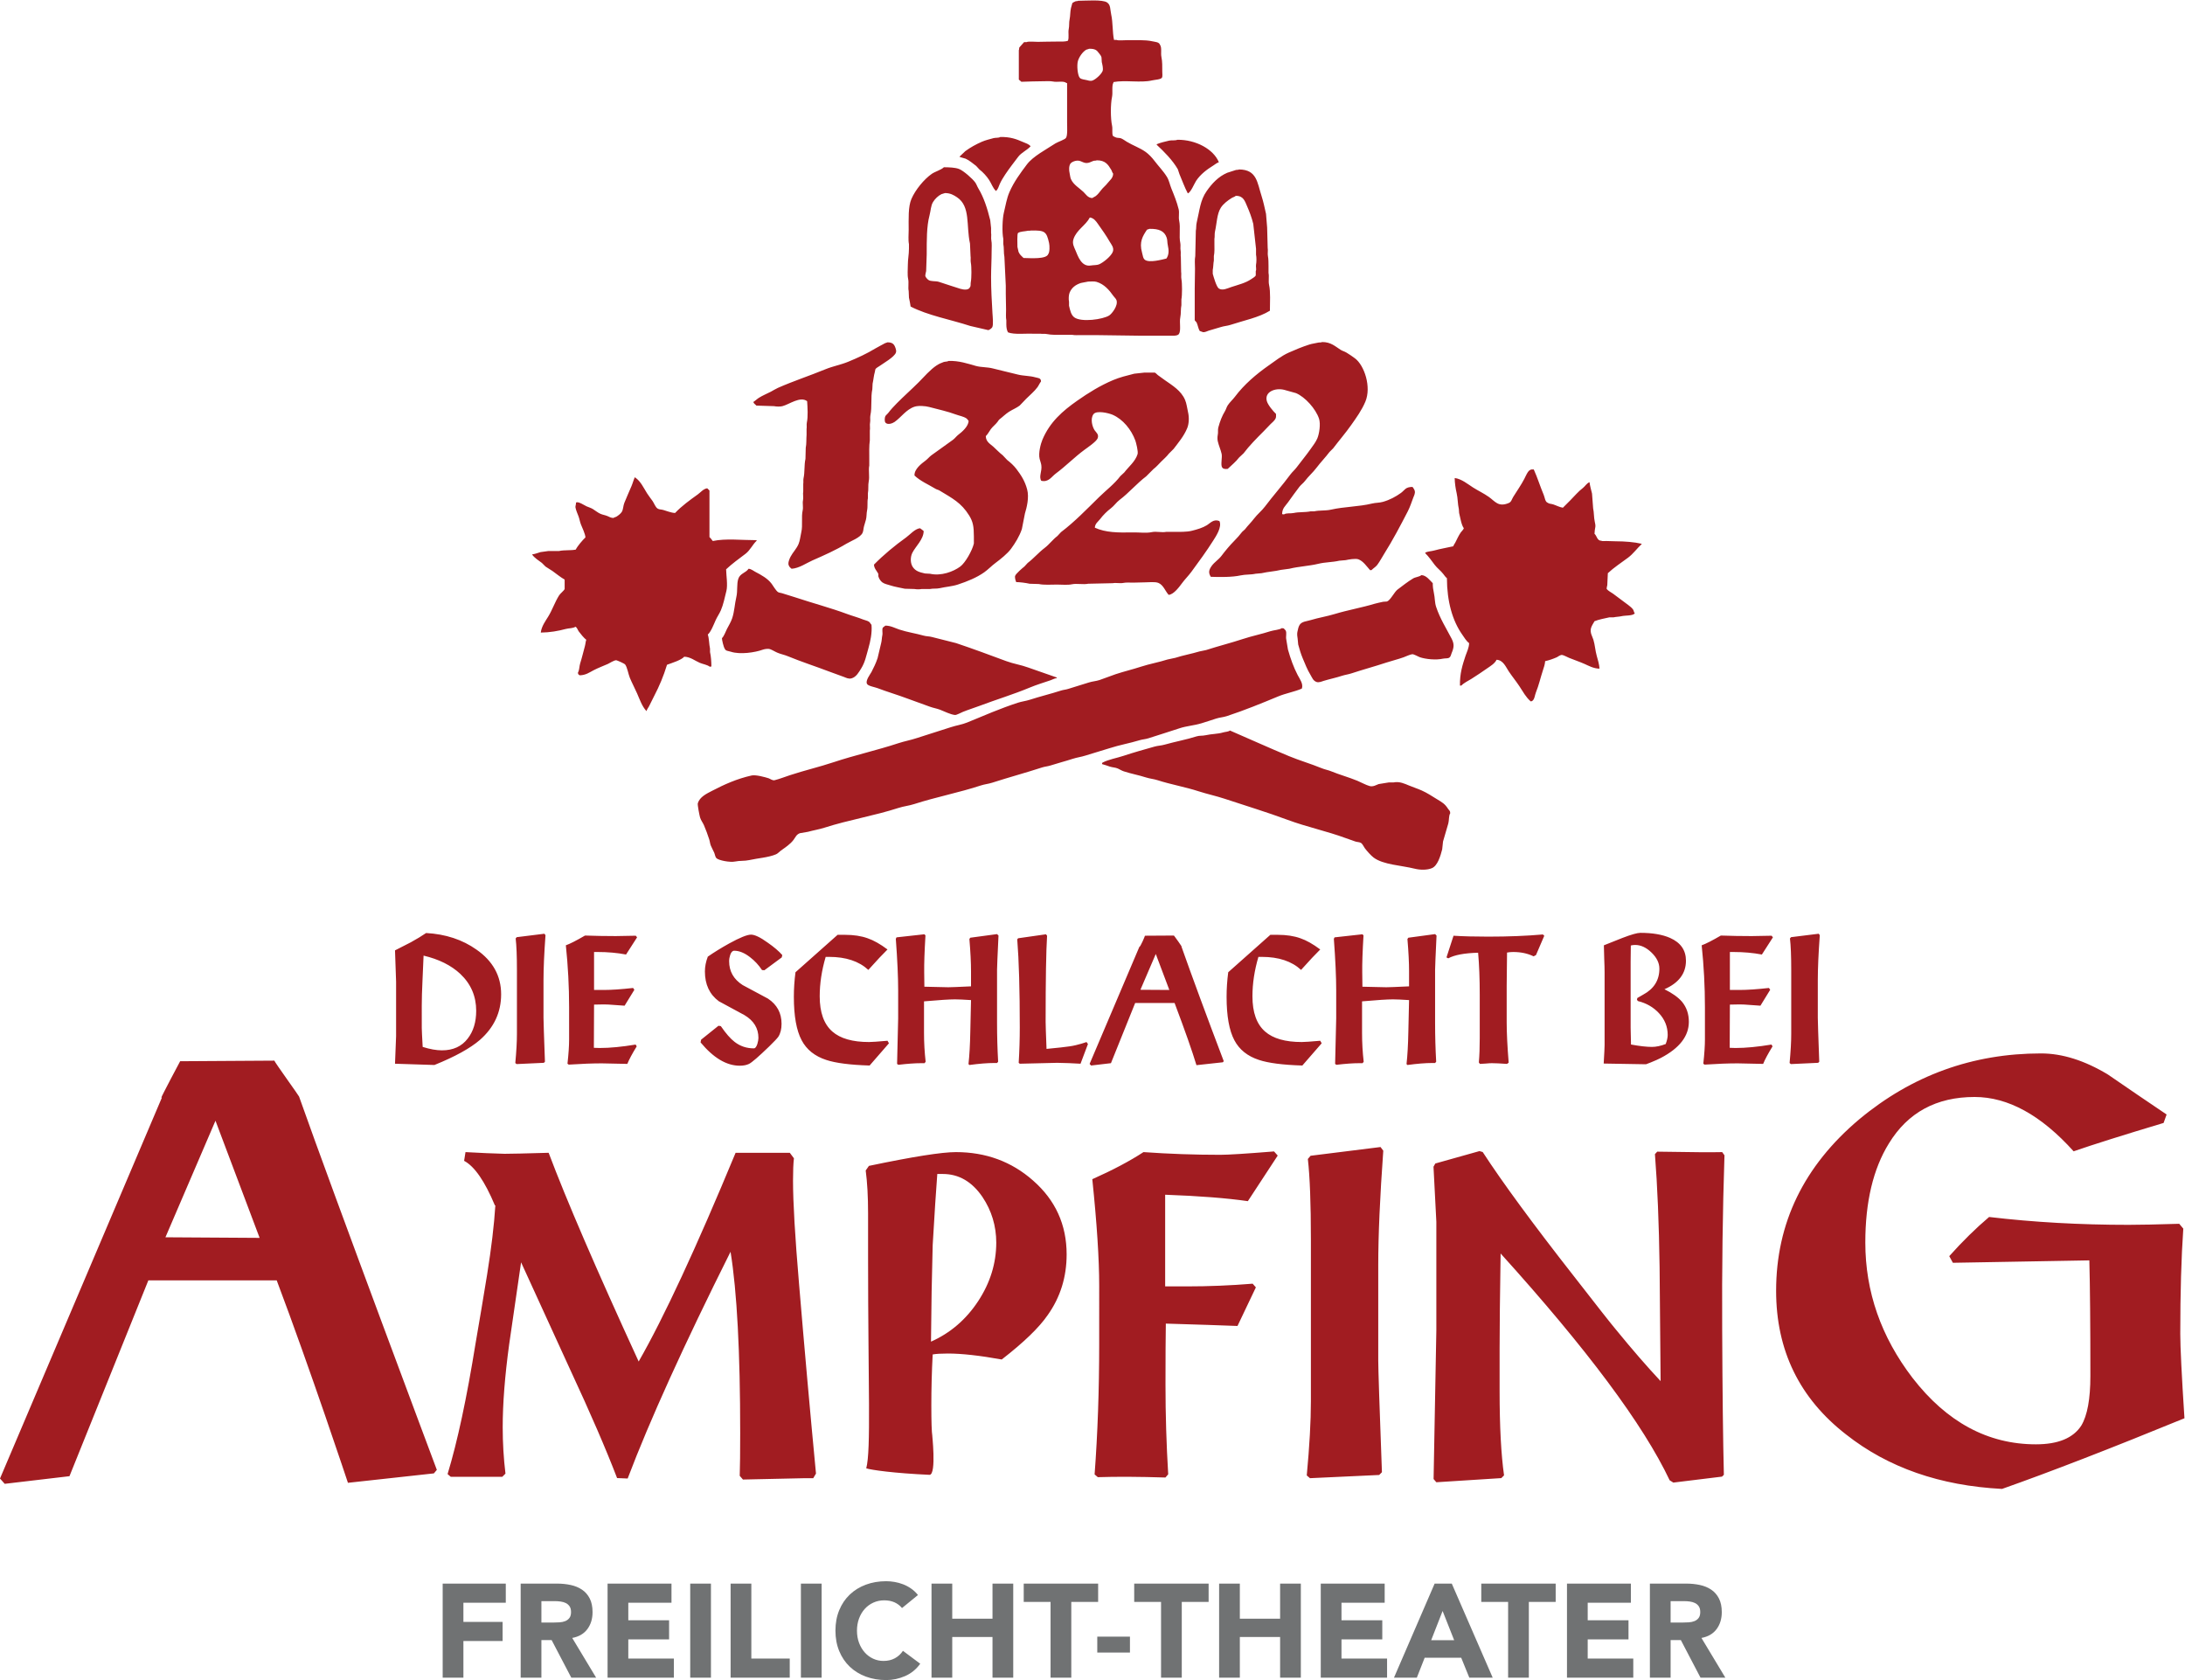 <?xml version="1.0" encoding="UTF-8" standalone="no"?>
<!-- Created with Inkscape (http://www.inkscape.org/) -->

<svg
   version="1.1"
   id="svg2"
   xml:space="preserve"
   width="639.533"
   height="491.693"
   viewBox="0 0 639.533 491.693"
   sodipodi:docname="1322_Wort-Bild-Marke_RGB.eps"
   xmlns:inkscape="http://www.inkscape.org/namespaces/inkscape"
   xmlns:sodipodi="http://sodipodi.sourceforge.net/DTD/sodipodi-0.dtd"
   xmlns="http://www.w3.org/2000/svg"
   xmlns:svg="http://www.w3.org/2000/svg"><defs
     id="defs6" /><sodipodi:namedview
     id="namedview4"
     pagecolor="#ffffff"
     bordercolor="#666666"
     borderopacity="1.0"
     inkscape:pageshadow="2"
     inkscape:pageopacity="0.0"
     inkscape:pagecheckerboard="0" /><g
     id="g8"
     inkscape:groupmode="layer"
     inkscape:label="ink_ext_XXXXXX"
     transform="matrix(1.333,0,0,-1.333,0,491.693)"><g
       id="g10"
       transform="scale(0.1)"><path
         d="m 3155.73,1933.67 c -10.73,6.55 -22.22,14.26 -34.11,19.49 -9.43,4.16 -18.3,6.93 -28.03,10.97 -8.59,3.56 -20.78,9.41 -33.5,6.7 h -10.35 c -7.52,-1.22 -15.03,-2.44 -22.54,-3.66 -5.04,-1.64 -11.84,-6.54 -20.11,-4.26 -7.95,2.19 -18.68,8.24 -26.81,11.57 -18.98,7.79 -38.75,13.11 -57.26,20.72 -7.01,2.88 -13.7,3.81 -20.71,6.7 -23.68,9.75 -48.69,16.91 -72.49,26.8 -43.62,18.12 -86.38,37.61 -129.15,56.05 -3.73,-2.91 -10.24,-2.75 -15.23,-4.26 -11.11,-3.38 -25.62,-3.19 -38.39,-6.1 -7.02,-1.6 -13.24,-0.42 -19.49,-2.43 -21.94,-7.08 -47.54,-11.7 -70.66,-18.28 -7.56,-2.15 -14.33,-2.11 -21.94,-4.26 -22.91,-6.51 -45.98,-12.86 -67.62,-20.11 -15.43,-5.17 -33.22,-7.9 -46.9,-15.23 -0.4,-1.05 -0.13,-0.59 -0.61,-1.22 v -1.82 c 5.72,-1.4 11.67,-3.74 17.06,-5.49 6.05,-1.96 12.09,-1.78 17.66,-4.26 3.82,-1.7 8.25,-4.59 12.79,-6.09 16.11,-5.34 33.02,-8.3 48.74,-13.41 8.74,-2.83 16.84,-3.27 25.58,-6.08 29.36,-9.48 60.34,-14.72 90.17,-24.37 18.65,-6.05 38.29,-10.17 57.26,-16.45 46.08,-15.27 93.07,-29.5 138.28,-46.3 41.73,-15.51 86.07,-24.72 127.94,-40.21 6.46,-2.39 14.18,-5.14 20.72,-7.31 4.05,-1.35 8.58,-0.98 12.17,-3.05 3.57,-2.04 6.09,-8.23 8.54,-11.57 4.26,-5.84 13.78,-16.47 19.49,-20.71 21.21,-15.77 60.46,-16.96 90.16,-24.37 12.25,-3.05 27.27,-3.16 37.77,1.22 12.48,5.21 18.92,26.99 22.54,41.42 0.61,5.68 1.22,11.38 1.83,17.06 3.85,13.2 7.71,26.4 11.57,39.6 1.96,6.92 0.69,16.81 4.27,22.54 -0.1,5.8 -2.74,6.36 -4.88,9.75 -6.83,10.84 -12.85,14.05 -23.76,20.71 z m -653.66,129.76 c 6.7,2.04 12.83,2.11 19.49,4.26 22.45,7.25 45.92,14.5 68.24,21.93 15.43,5.14 31.92,6.09 48.12,10.97 10.56,3.18 21.63,6.91 32.29,10.35 8.24,2.67 15.78,2.85 23.76,5.49 39.41,13.01 75.82,27.93 112.69,43.25 16.62,6.9 35.48,10.05 51.79,17.06 3.95,10.29 -4.81,21.52 -9.14,29.85 -8.83,16.98 -15.62,35.69 -21.32,56.04 -1.22,7.31 -2.44,14.63 -3.65,21.94 -1.48,6.6 1.41,14.23 -1.22,19.49 -0.89,1.77 -3.17,3.14 -4.27,4.87 -1.42,0.21 -2.84,0.41 -4.27,0.61 -5.13,-3.74 -18.16,-4.48 -24.97,-6.7 -19.67,-6.41 -40.33,-10.47 -60.31,-17.06 -26.42,-8.7 -54.14,-15.63 -81.03,-24.36 -4.87,-1.02 -9.74,-2.03 -14.62,-3.05 -17.09,-5.17 -36.14,-8.53 -52.99,-14.01 -5.69,-1.22 -11.38,-2.44 -17.07,-3.65 -18.88,-6.1 -39.21,-9.55 -58.47,-15.84 -18.2,-5.96 -36.97,-10.34 -55.44,-16.45 -11.76,-3.9 -23.69,-8.96 -35.33,-12.8 -8.08,-2.66 -15.76,-2.86 -23.76,-5.48 -14.48,-4.73 -30.4,-9.22 -45.09,-14.01 -5.59,-1.83 -10.24,-1.85 -15.84,-3.66 -22.16,-7.17 -46.15,-12.9 -68.22,-20.1 -9.17,-2.99 -17.62,-3.69 -26.81,-6.7 -38.4,-12.57 -74.55,-28.31 -110.87,-43.26 -11.61,-4.77 -23.92,-6.36 -35.95,-10.35 -24.27,-8.05 -50.19,-15.71 -74.32,-23.76 -13.9,-4.64 -27.36,-6.93 -41.42,-11.57 -46.1,-15.23 -95.6,-26.21 -141.34,-41.43 -32.14,-10.7 -63.8,-17.95 -96.25,-28.63 -10.65,-3.5 -22.76,-8.27 -33.5,-10.96 -4.85,-1.22 -9.96,3.14 -13.41,4.26 -6.93,2.23 -28.04,8.12 -37.16,6.09 -32.63,-7.27 -60.09,-19.79 -86.5,-33.5 -12.33,-6.41 -27.37,-13.39 -31.68,-27.42 -1.04,-3.37 3.75,-27.33 4.87,-31.07 2.02,-6.75 6.03,-11.34 8.53,-17.06 4.38,-9.99 8.15,-20.67 11.58,-31.07 1.64,-5 1.74,-9.33 3.65,-14.01 2.05,-5 5.21,-10.4 7.31,-15.22 1.58,-3.62 2.23,-9.52 4.87,-12.19 4.83,-4.87 29.97,-9.81 41.43,-7.31 9.6,2.09 20.32,0.78 30.46,3.04 19.39,4.35 42.37,5.64 59.09,12.79 3.99,1.71 7.02,5.53 10.36,7.92 10.01,7.2 20.69,13.99 28.02,23.77 4.54,6.06 6.12,11.72 14.01,14.62 5.89,1.01 11.78,2.03 17.67,3.04 11.73,3.27 24.45,5.24 36.55,9.14 52.79,16.99 109.5,26.18 162.05,43.25 11.72,3.82 22.99,4.74 34.72,8.53 47.81,15.44 98.8,25.22 146.21,40.82 8.47,2.79 16.4,3.32 24.98,6.09 36.27,11.73 73.66,21.78 109.65,33.51 6.41,2.08 11.91,2.2 18.27,4.26 15.75,5.1 33.02,9.45 48.74,14.62 9.76,3.21 18.85,4.12 28.63,7.31 16.77,5.48 34.81,10.31 51.79,15.84 21.91,7.15 44.67,11.05 66.4,17.67 z m -575.69,114.53 c 21.66,-8.24 44.2,-14.81 66.4,-23.15 15.92,-5.98 32.8,-11.73 48.73,-17.67 7.59,-2.83 15.02,-3.87 22.55,-6.7 9.25,-3.48 22.66,-10.6 32.89,-11.58 3.33,-0.31 13.86,5.4 17.06,6.7 11.74,4.8 23.87,8.48 35.33,12.8 38.07,14.34 75.31,25.5 112.1,40.82 14.43,6 29.39,10.51 45.07,15.83 4.31,1.47 9.11,4.31 14.02,4.88 v 1.22 c -20.91,7.31 -41.84,14.61 -62.75,21.93 -15.88,5.88 -32.25,8.12 -48.13,14.01 -35.9,13.32 -73.23,27.2 -110.26,39.6 -17.67,4.47 -35.34,8.93 -53,13.4 -6.54,1.78 -11.9,1.24 -18.27,3.04 -17.51,4.96 -36.26,7.61 -53.62,13.41 -9.07,3.03 -19.2,8.7 -30.46,8.53 -1.82,-1.42 -3.65,-2.85 -5.48,-4.27 -2.51,-4.48 0.12,-11.26 -1.22,-17.06 -1.2,-5.23 -0.99,-10.89 -2.43,-16.45 -2.64,-11.16 -5.28,-22.33 -7.92,-33.5 -3.57,-10.75 -8.51,-21.1 -13.4,-30.46 -2.24,-4.26 -14.16,-19.57 -9.75,-26.19 1.85,-4.52 17.15,-7.1 22.54,-9.14 z m 1226.92,178.49 c -3.2,9.67 -2.38,19.42 -4.87,30.46 -1.45,6.4 -2.54,13.98 -2.44,21.32 -5.88,5.66 -14.31,17.65 -24.98,17.67 -4.86,-3.92 -12.81,-4.01 -18.27,-7.31 -11.88,-7.17 -23.1,-16.06 -34.12,-24.37 -7.07,-5.33 -15.49,-23.43 -23.15,-26.2 -2.84,-0.2 -5.68,-0.4 -8.53,-0.61 -5.76,-1.46 -12.16,-2.41 -18.28,-4.26 -28.69,-8.67 -59.16,-13.88 -87.72,-22.54 -17.76,-5.39 -35.77,-8.19 -53,-13.4 -9.34,-2.83 -18.66,-2.93 -23.76,-9.75 -3.12,-4.19 -4.17,-10.44 -5.48,-16.45 -0.91,-4.17 -0.11,-11.4 0.61,-14.62 0.41,-4.26 0.81,-8.53 1.22,-12.79 2.7,-10.21 5.98,-20.86 9.74,-29.85 5.51,-13.11 10.17,-25.25 17.07,-36.55 3.94,-6.48 5.76,-13.06 13.39,-15.84 5.22,-1.9 11.59,1.15 15.84,2.44 13.63,4.11 26.87,6.79 39.6,10.96 7.4,2.42 13.95,3.05 21.32,5.48 25.59,8.45 51.17,15.28 76.76,23.76 12.08,4 25.33,7.06 37.77,11.58 4.83,1.75 14,6.16 18.89,6.7 3.49,0.39 13.51,-5.53 17.05,-6.7 12.72,-4.21 34.86,-6.58 50.57,-3.05 5.07,1.14 10.55,-0.14 14.01,2.44 3.11,2.26 3.26,5.89 4.87,9.74 4.99,11.92 6.3,19.52 0,31.68 -11.71,22.61 -25.48,44.01 -34.11,70.06 z m -1239.71,-39.6 c -1.94,1.95 -3.21,5.15 -5.49,6.7 -3.8,2.59 -8.24,3.01 -12.79,4.88 -11.22,4.6 -23.35,7.74 -35.33,12.18 -36.48,13.5 -76.47,24.09 -113.92,36.56 -9.97,3.31 -19.73,5.97 -29.24,9.13 -3.21,1.07 -6.04,0.75 -8.53,2.44 -4.62,3.12 -10.43,13.49 -14.02,18.27 -8.74,11.66 -22.45,19.17 -35.94,26.2 -4.33,2.26 -8.82,6.26 -14.62,6.7 -6.13,-9.13 -18.55,-10.04 -22.54,-21.93 -3.92,-11.69 -1.19,-26.51 -4.26,-39.6 -3.73,-15.92 -4.31,-32.44 -9.14,-46.91 -2.84,-8.5 -7.66,-16.21 -11.58,-23.75 -2.91,-5.6 -6.56,-16.37 -10.96,-20.11 -0.28,-3.47 3.69,-20.01 6.09,-23.15 1.85,-5.21 8.04,-4.94 13.4,-6.7 20.51,-6.71 53.36,-1.55 69.45,4.26 4.15,1.5 12.07,3.08 17.06,1.22 5.2,-1.93 11.01,-5.69 16.45,-7.92 7.46,-3.05 14.5,-4.24 21.93,-7.31 29.99,-12.38 61.08,-22.33 91.99,-34.11 10.29,-3.93 20.87,-7.54 31.68,-11.57 3.82,-1.43 9.85,-4.87 16.44,-3.05 10.46,2.89 16.11,13.55 21.33,21.93 8.44,13.56 10.77,26.86 15.84,44.47 4.12,14.35 8.32,33.44 6.7,51.17 z m -355.17,-91.98 c 1.74,0.06 2.61,0.24 3.66,0.61 -0.12,10.85 -0.91,21.91 -3.05,31.67 v 7.31 c -2.19,10 -1.79,21.74 -4.87,31.07 6.51,5.11 13.24,22.39 17.06,31.07 3.25,7.41 8.32,14.42 11.57,21.93 5.56,12.84 8.6,28.43 12.19,42.64 3.25,12.9 -0.34,34.43 -0.61,47.52 13.15,12.33 28.14,23.18 42.64,34.11 10.02,7.56 15.36,20.08 24.37,28.64 v 1.22 c -33.08,-0.01 -67.77,4.17 -96.25,-1.83 -2.36,2.54 -4.59,6.41 -7.32,8.53 v 102.34 c -1.62,1.63 -3.24,3.25 -4.87,4.88 -8.22,-0.87 -14.98,-9.3 -20.71,-13.4 -17.69,-12.69 -35.18,-25.25 -49.95,-40.82 -8.89,0.42 -17.98,4.44 -26.2,6.7 -4.48,1.24 -8.81,0.79 -12.18,3.05 -5.01,3.34 -7.49,11.48 -10.97,16.44 -3.88,5.54 -8.54,11.26 -12.18,17.06 -7.9,12.57 -14.05,26.55 -26.2,34.72 l -0.61,0.61 c -2.93,-6.13 -4.51,-12.99 -7.31,-19.49 -5.18,-12.02 -10.79,-24.81 -15.84,-37.16 -2.47,-6.05 -2.16,-14.1 -5.48,-19.49 -2.39,-3.89 -7.7,-7.98 -11.57,-10.36 -2.16,-1.32 -4.94,-1.41 -6.71,-3.05 -6.06,0.17 -9.13,2.52 -13.4,4.27 -5.27,2.16 -10.17,2.64 -15.23,4.87 -5.77,2.54 -11.19,7.14 -16.45,10.36 -4.47,2.74 -9.06,3.89 -14.01,6.09 -3.48,1.55 -17.97,10.99 -21.93,8.53 h -1.22 c 0.27,-4.07 -1.73,-8.29 -1.21,-10.97 1.27,-6.66 4.48,-13.64 6.69,-19.49 2.35,-6.21 2.96,-12.15 5.49,-18.28 2.74,-6.63 9.31,-20.6 9.74,-28.02 -6.4,-6.15 -17.32,-18.77 -21.32,-26.8 -10.98,-2.22 -25.05,-0.54 -36.55,-3.05 h -23.15 c -5.89,-0.81 -11.78,-1.63 -17.66,-2.44 -5.62,-1.55 -11.56,-4.17 -17.67,-4.87 l -0.61,-0.61 c 4.46,-6.8 14.64,-13.36 21.32,-18.28 l 7.92,-7.92 c 5,-3.64 10.17,-6.18 15.23,-9.74 8.81,-6.2 17.17,-13.45 26.81,-18.89 v -20.71 c -1.85,-4.1 -9.37,-9.54 -12.19,-14.01 -9.28,-14.73 -14.7,-31.48 -23.76,-46.3 -6.06,-9.92 -14.86,-21.52 -16.45,-35.33 20.2,0.21 38.25,3.48 54.83,7.92 6.95,1.85 15.93,1.21 21.33,4.87 3.58,-1.75 5.03,-7.2 7.31,-10.36 3.22,-4.48 12.11,-15.31 16.44,-18.27 -1.69,-4.41 -1.65,-9.03 -3.04,-14.02 -3.43,-12.24 -6.49,-25.81 -10.36,-37.77 -2.06,-6.36 -1.49,-14.74 -4.87,-20.1 0.05,-4.66 1.36,-4.01 3.65,-6.09 13.34,0.14 21.45,6.28 30.46,10.97 10.36,5.38 20.63,9.15 31.68,14 3.33,1.47 14.67,9.07 18.89,7.92 3.11,-0.84 17.19,-7.01 18.88,-9.13 4.64,-5.82 7.1,-21.4 10.35,-29.24 4.78,-11.5 10.91,-22.89 15.84,-34.12 5.99,-13.6 10.77,-28.1 20.11,-38.38 0.2,-0.2 0.41,-0.41 0.61,-0.61 1.17,4.14 3.71,6.99 5.48,10.36 4.08,7.75 7.67,15.63 11.57,23.15 11.36,21.83 20.13,42.54 28.03,68.23 10.64,3.88 31.66,10.32 37.77,17.66 13.67,-0.37 23.59,-8.94 34.12,-13.4 7.25,-3.07 16.06,-4.03 21.92,-8.52 z m 1971.97,205.29 c 13.64,12.77 29.28,22.77 44.47,34.12 11.3,8.44 19.6,20.35 29.85,29.85 v 0.61 c -16.15,3.78 -37,5.48 -57.26,5.48 -6.9,0.2 -13.82,0.41 -20.71,0.61 -3.26,0.02 -8.79,-0.71 -10.97,0.61 -8.95,-0.01 -9.55,11.02 -14.62,15.23 0.1,5.07 0.9,10.63 1.83,15.23 0.61,3 -0.64,8.42 -1.22,10.96 -2.28,10.06 -1.52,20.31 -3.65,29.86 -0.82,10.76 -1.63,21.52 -2.44,32.28 -1.94,8.25 -4.58,16.84 -5.48,24.98 -6.18,-2.21 -9.77,-9.13 -14.63,-12.8 -10.21,-7.71 -18.43,-17.82 -27.41,-26.8 -5.48,-5.48 -10.97,-10.96 -16.45,-16.45 -7.41,1.12 -14.57,5.09 -21.32,7.31 -4.18,1.38 -9.24,1.11 -12.19,3.66 -5.52,1.94 -6.26,11.74 -8.52,17.06 -7.65,18 -13.91,38.44 -21.93,56.04 -3.23,0.08 -6.22,0.15 -7.92,-1.22 -5.14,-1.92 -10.1,-14.32 -12.8,-19.49 -7.24,-13.91 -16.36,-26.64 -24.36,-39.6 -3.19,-5.14 -3.95,-10.95 -9.75,-13.4 -23.07,-9.74 -30.21,3.79 -43.87,13.4 -10.97,7.74 -23.26,13.45 -34.72,20.72 -10.74,6.8 -25.24,18.99 -40.21,20.71 0.21,-11.29 1.95,-22.92 4.27,-32.9 2.78,-11.94 2.24,-24.06 4.87,-35.33 0.21,-2.85 0.4,-5.69 0.61,-8.53 2.6,-10.15 4.81,-26.24 10.36,-33.51 -1.35,-3.71 -4.62,-6.17 -6.7,-9.14 -4.92,-7 -8.09,-14.68 -12.19,-22.54 -1.34,-2.57 -3.45,-4.83 -4.26,-7.91 -13.41,-3.04 -28.51,-5.54 -41.43,-9.14 -7.31,-2.05 -14.5,-1.84 -20.1,-4.87 v -1.22 c 7.32,-7.1 14.5,-17.35 20.72,-25.59 5.42,-7.21 13.46,-12.93 18.88,-20.1 2.39,-3.18 4.82,-6.73 7.91,-9.14 0.19,-51.23 12.17,-93.3 33.51,-123.67 4.56,-6.48 8.91,-14.25 15.23,-18.88 -0.3,-10.74 -5.06,-19.42 -7.92,-28.02 -6.54,-19.67 -12.71,-38.84 -12.19,-65.19 h 3.05 c 6.06,6.28 14.33,9.83 21.94,14.62 11.62,7.31 23.59,15.34 34.72,23.15 7.57,5.32 16.46,10.34 20.71,18.88 14.6,-0.59 20.54,-16.26 26.81,-25.58 7.29,-10.85 15.85,-21.32 23.15,-32.29 8.5,-12.78 13.64,-23.45 24.98,-33.51 1.73,0.23 2.62,0.4 3.65,1.22 4.97,3.48 5.44,12.87 7.92,18.89 6.26,15.2 9.75,31.43 15.23,48.13 1.88,5.74 4.56,13.21 4.88,20.1 8.86,1.89 17.63,5.07 25.58,8.53 2.99,1.3 7.89,6.2 12.79,4.87 4.4,-1.2 9.83,-4.37 14.01,-6.09 11.79,-4.85 22.78,-8.42 34.12,-13.41 9.25,-4.06 19.73,-10.21 32.89,-10.35 -0.58,9.69 -3.68,19.41 -6.08,28.03 -3.37,12.04 -3.8,23.67 -7.32,35.33 -2.01,6.68 -7.83,15.45 -5.48,24.97 1.49,6.03 5.32,10.87 7.92,15.84 9.8,3.96 22.34,6.1 32.89,8.53 h 9.14 c 5.13,1.12 12.01,1.28 17.07,2.44 8.73,1.99 23.15,0.6 28.62,5.48 0.5,0.63 0.22,0.15 0.61,1.22 -2.25,2.25 -1.82,5.04 -3.65,7.92 -2,3.15 -7.33,7.52 -10.36,9.74 -11.26,8.27 -22.43,16.86 -33.51,24.99 -4.52,3.31 -10.57,5.98 -14.01,10.35 -0.68,1.13 0.88,6.33 1.22,8.53 0.41,8.73 0.81,17.46 1.22,26.19 z m -1176.97,-24.37 c 10.92,2.34 25.36,-1.05 35.95,1.22 18.07,0.41 36.15,0.81 54.22,1.22 6.5,1.41 15.88,-0.96 23.15,0.61 5.82,1.26 14.46,0.61 21.32,0.61 8.32,0.21 16.65,0.41 24.98,0.61 9.47,0 23.01,1.8 30.46,-1.22 11.06,-4.49 15.04,-18.01 22.54,-26.19 11.33,0.5 24.23,18.66 29.84,26.19 6.19,8.31 13.96,15.99 20.11,24.37 16.42,22.39 33.23,45.21 48.12,68.84 5.45,8.64 19.67,29.56 13.41,42.64 -12.98,5.02 -20.11,-4.67 -27.42,-9.14 -9.53,-5.82 -20.61,-9.03 -32.89,-12.18 -11.68,-2.99 -27.61,-2.44 -40.82,-2.44 h -15.84 c -9.2,-2.05 -21.72,1.62 -31.68,-0.61 -11.75,-2.62 -27.86,-0.34 -40.81,-0.61 -33.63,-0.68 -60.37,-0.42 -84.07,10.36 0.3,9.05 7.48,13.46 11.57,18.89 6.56,8.69 15.08,17.19 23.76,23.76 6.82,5.15 12.02,13.09 18.88,18.27 20.84,15.72 37.67,36.05 58.49,51.78 5.27,5.28 10.56,10.56 15.84,15.84 6.44,4.87 11.42,10.82 17.05,16.45 5.84,5.83 12.02,11.01 17.06,17.67 l 10.36,10.35 c 10.76,14.28 22.58,27.93 29.85,45.69 3.88,9.5 4.48,23.39 1.82,34.73 -2.42,10.37 -2.98,18.78 -6.7,27.41 -8.69,20.16 -27.5,31.29 -44.47,43.25 -5,3.53 -10.02,7.3 -15.22,10.97 -2,1.41 -4.34,4.65 -6.7,5.48 h -22.54 c -7.52,-0.81 -15.03,-1.63 -22.55,-2.43 -16.16,-4.09 -31.84,-7.9 -46.3,-14.02 -29,-12.26 -54.42,-28.15 -78.58,-45.07 -32.4,-22.71 -60.42,-47 -76.76,-85.9 -3.59,-8.56 -9.25,-29.23 -6.09,-42.04 1,-4.07 2.95,-8.97 3.65,-13.4 2.22,-13.95 -6.15,-25.03 0,-34.73 16.19,-3.6 22.35,8.94 31.68,15.84 22.18,16.43 41.19,36.13 63.36,52.4 6.83,5.01 25.66,17.74 28.63,24.97 3.41,8.31 -3.21,13.04 -6.09,17.06 -5.57,7.77 -10.51,25.87 -3.05,35.94 6.82,9.22 34.28,2.16 42.04,-1.21 22.7,-9.87 41.1,-32.5 49.95,-56.66 1.43,-3.89 6.67,-24.1 4.87,-29.85 -5.12,-16.39 -19.76,-27.66 -29.23,-40.21 -2.85,-2.64 -5.7,-5.28 -8.54,-7.92 -13.14,-17.41 -31.41,-31.12 -46.9,-46.3 -26.86,-26.3 -53.24,-53.9 -83.47,-76.76 -2.63,-2.84 -5.27,-5.68 -7.92,-8.53 -10.2,-7.71 -17.92,-18.56 -28.02,-26.19 -13.27,-10.03 -23.9,-22.88 -37.16,-32.9 -2.43,-2.63 -4.87,-5.28 -7.31,-7.92 -4.23,-3.19 -18.47,-15.61 -20.1,-20.1 -1.41,-2.21 0.39,-10.81 1.83,-12.79 v -1.22 c 9.73,-0.19 20.57,-1.64 29.85,-3.66 6.7,-0.2 13.4,-0.4 20.1,-0.61 11.41,-2.46 27.29,-1.21 40.21,-1.21 10.25,0 23.15,-1.35 32.28,0.6 z m -409.38,369.18 c -1.67,-2.85 -2.04,-11.32 0,-14.02 4.76,-5.88 15.59,-1.92 20.11,1.23 14.71,10.25 25.47,27.39 43.86,33.5 8.65,2.87 23.92,1.62 32.29,-0.61 20.1,-5.34 40.21,-9.67 58.48,-16.44 7.96,-2.96 16.52,-4.16 23.15,-8.54 2.06,-1.35 3.16,-3.77 4.87,-5.48 -0.19,-12.27 -14.99,-24.75 -22.54,-30.46 -4.08,-3.08 -7.42,-7.89 -11.57,-10.96 -15.77,-11.67 -31.69,-22.5 -47.52,-34.12 -4.51,-3.31 -8.34,-8.22 -12.79,-11.57 -9.08,-6.83 -25.13,-18.76 -24.37,-32.9 13.04,-12.4 30.38,-19.59 46.3,-29.24 2.76,-1.68 5.77,-1.98 8.53,-3.66 27.87,-16.92 47.83,-26.73 65.18,-54.82 8.33,-13.48 10.36,-23.86 10.36,-46.3 v -15.23 c -3.68,-15.71 -18.86,-42.4 -29.85,-50.57 -15.26,-11.34 -42.27,-21.38 -66.4,-15.84 -3.66,0.21 -7.31,0.41 -10.97,0.61 -12.55,2.79 -20.64,5.17 -26.8,14.02 -5.57,7.98 -5.86,21.64 -1.22,31.07 6.96,14.14 25.02,29.86 24.98,48.12 -2.56,2.42 -5.05,3.82 -7.92,6.09 -11.13,-1 -22.61,-14.46 -30.47,-20.1 -25.26,-18.14 -49.13,-37.83 -70.66,-59.7 0.05,-7.9 6.07,-13.87 9.13,-19.5 1,-1.81 -0.02,-4.25 0.61,-6.7 1.26,-4.8 4.96,-10.2 8.53,-12.79 5.05,-3.65 11.03,-4.5 17.67,-6.7 9.52,-3.15 20.68,-4.81 31.68,-7.31 7.11,-0.2 14.21,-0.41 21.32,-0.61 4.07,-0.9 11.78,-0.87 15.84,0 h 18.28 c 6.63,1.48 14.32,0.21 21.32,1.83 13.35,3.09 27.13,3.84 39.59,7.92 20.93,6.85 41.43,15.22 57.88,26.8 8.75,6.16 16.4,14.36 24.97,20.71 10.74,7.95 26.41,20.51 34.12,31.07 9.23,12.65 18.31,27.08 23.76,43.25 2.23,11.38 4.47,22.75 6.7,34.12 4.1,13.47 9.6,35.32 4.87,53 -5.07,18.99 -13.59,31.64 -23.76,45.08 -5.26,6.96 -13.09,14.2 -20.1,19.49 -3.25,3.46 -6.5,6.91 -9.75,10.36 -7.54,5.7 -13.72,12.68 -20.71,18.89 -6.69,5.94 -16.34,10.77 -16.45,23.15 4.46,4.25 7.28,10.19 10.97,15.23 4.19,5.71 10.41,10.27 14.62,15.84 1.58,2.09 2.81,4.53 4.88,6.09 6.97,5.27 13.27,11.77 20.71,16.44 7.68,4.84 16.07,8.1 23.15,13.41 4.87,5.08 9.74,10.15 14.62,15.23 8.06,8.06 17.56,15.76 24.36,24.97 2.98,4.02 4.76,8.85 7.92,12.79 -0.06,8.11 -6.63,7.33 -12.79,9.15 -11.7,3.44 -25.62,2.84 -38.38,6.08 -18.53,4.73 -35.84,8.52 -54.82,13.41 -12.47,3.21 -25.21,2.14 -37.17,5.48 -18.43,5.16 -36.56,11.56 -59.7,10.97 -2.9,-1.89 -7.43,-1.27 -10.96,-2.44 -4.96,-1.63 -10.96,-4.47 -15.24,-7.31 -14.96,-9.95 -27.05,-24.62 -39.59,-37.16 -15.75,-15.74 -32.49,-30.45 -48.13,-46.3 -6.66,-6.75 -13.13,-13.67 -18.88,-21.32 -1.7,-2.26 -4.62,-4.19 -6.1,-6.7 z m -283.27,23.15 c 13,-0.41 25.99,-0.81 38.99,-1.22 4.73,-1.09 13.32,-1.26 18.27,0 15.15,3.87 38.77,22.36 54.22,10.96 0.93,-13.54 2.21,-34.16 -0.61,-46.91 -0.96,-4.34 0.19,-10.41 -0.61,-14 v -12.8 c -0.79,-8.69 0.05,-20.19 -1.82,-28.63 -0.2,-8.12 -0.41,-16.25 -0.62,-24.37 -3.13,-13.88 -1.13,-28.61 -4.26,-42.64 -0.84,-3.77 0.07,-9.17 -0.61,-12.18 v -16.45 c -1.24,-5.53 0.81,-13.83 -0.6,-20.11 -1.34,-5.91 0.89,-14.66 -0.61,-21.32 -3.39,-15.01 0.43,-33.31 -3.05,-48.13 -2.07,-8.82 -2.77,-18.39 -6.09,-26.19 -4.51,-10.57 -12.58,-18.24 -17.67,-28.02 -1.99,-3.83 -7.09,-14.98 -3.05,-20.11 1.04,-2.95 3.54,-4.08 5.49,-6.09 16.48,1 32.73,12.59 45.69,18.28 25.44,11.17 51.23,22.54 74.32,36.55 10.33,6.27 31.28,13.49 35.94,24.36 1.93,4.51 1.63,8.94 3.05,14.02 1.25,4.49 3.08,10.11 4.26,14.62 1.7,6.47 1.07,13.79 2.44,20.1 1.92,8.91 0.03,18.5 1.83,26.81 v 10.96 c 1.7,7.82 0.11,18.3 1.82,26.2 2.28,10.47 -1,24.5 1.22,34.72 v 15.23 c 0,12.61 -0.61,28.04 1.22,40.21 v 21.32 c 1.08,4.95 -0.63,12.57 0.61,18.28 0.87,3.98 -0.42,10.48 0.61,15.22 3.9,17.92 0.43,39.83 4.26,57.27 0.21,4.06 0.41,8.12 0.61,12.18 1.87,8.3 2.58,18.06 4.87,25.59 0.41,2.03 0.82,4.06 1.23,6.09 1.63,2.88 5.81,4.76 8.52,6.7 9,6.44 33.08,19.99 36.55,29.86 1.15,3.25 0.24,6.5 -0.61,9.13 -2.86,8.86 -6.36,13.53 -18.27,13.41 -1.32,-1.06 -3.29,-0.91 -4.88,-1.83 -6.75,-3.94 -14.32,-7.31 -21.31,-11.58 -18.4,-11.2 -38.62,-20.57 -59.71,-29.24 -16.54,-6.8 -33.48,-9.67 -49.95,-16.45 -34.7,-14.27 -70.4,-25.9 -104.17,-40.81 -5.24,-2.32 -10.75,-5.89 -15.84,-8.54 -8.96,-4.65 -17.85,-8.11 -26.2,-13.4 -4.17,-2.64 -7.99,-6.56 -12.18,-9.13 1.28,-3.96 4.46,-5.07 6.7,-7.92 z m 1050.86,19.49 c -4.8,-6.41 -11.39,-12.08 -15.84,-18.88 -2.67,-4.1 -3.54,-8.6 -6.09,-12.8 -6.36,-10.46 -11.04,-22.45 -14.62,-35.94 -1.44,-5.42 0.09,-10.41 -1.22,-16.45 -0.68,-3.15 -0.96,-9.14 0,-13.4 2.31,-10.27 6.38,-18.38 8.53,-28.02 1.75,-7.86 -2.71,-24.64 1.21,-29.85 2.5,-3.65 7.05,-3.58 12.19,-3.05 8.5,8.21 17.79,15.46 24.98,24.98 3.24,3.04 6.5,6.09 9.75,9.14 12.93,17.11 28.76,33.02 43.86,48.12 5.18,5.18 10.05,10.66 15.23,15.84 4.01,4.02 9.28,7.76 11.57,13.4 0.96,2.36 0.63,5.96 0.61,9.14 -6.07,5.81 -17.59,19.3 -20.1,28.02 -5.8,20.18 17.79,29.79 37.76,24.98 8.74,-2.43 17.48,-4.88 26.21,-7.31 20.1,-8.51 43.41,-34.55 50.56,-56.05 3.91,-11.77 0.5,-33.38 -3.66,-43.25 -3.58,-8.49 -9.62,-16.02 -14.62,-23.15 -9.99,-14.22 -20.74,-27.01 -31.06,-40.81 -3.96,-5.29 -9.48,-9.92 -13.41,-15.23 -17.95,-24.25 -37.89,-46.57 -56.05,-70.67 -6.98,-9.28 -16.77,-16.96 -23.76,-26.2 -6.32,-8.39 -13.77,-15.39 -20.09,-23.75 -2.04,-1.83 -4.07,-3.66 -6.1,-5.49 -5.16,-6.83 -11.05,-13.44 -17.06,-19.49 -10.26,-10.34 -19.76,-21.8 -28.63,-33.51 -6.07,-8.02 -15.52,-13.68 -21.32,-21.93 -5.91,-8.4 -7.75,-14.57 -1.83,-23.76 20,-0.76 47.1,-0.95 65.19,3.05 10.97,2.43 22.69,1.31 32.89,3.65 4.47,0.41 8.94,0.82 13.41,1.22 13.68,3.26 29.2,3.97 42.64,7.31 6.09,0.82 12.18,1.63 18.28,2.44 20.4,5.08 43.37,5.96 63.96,10.97 15.12,3.67 31.05,3.25 45.68,6.7 4.68,0.41 9.35,0.81 14.02,1.22 5.91,1.36 21.63,4.19 28.03,1.82 10.77,-3.97 18.38,-15.87 25.58,-23.76 h 3.05 c 3.9,4.05 9.43,7.06 12.79,11.58 5.82,7.84 9.93,15.95 15.23,24.36 18.58,29.55 35.34,61.3 51.78,93.21 5.04,9.79 8.14,19.75 12.18,30.46 1.27,3.36 4.58,9.14 3.05,14.63 -0.94,3.36 -3.14,6.01 -4.88,8.52 -16.23,-0.26 -16.54,-6.9 -25.58,-13.4 -11.42,-8.21 -24.41,-15.22 -39.6,-19.49 -7.92,-2.24 -15.52,-1.64 -23.76,-3.66 -28.71,-7.04 -60.64,-6.7 -90.16,-13.4 -12.02,-2.73 -24.94,-1.09 -36.55,-3.66 h -7.92 c -11.75,-2.55 -25.77,-1.11 -37.16,-3.65 -7.27,-1.63 -16.07,0.49 -21.33,-3.05 -1.87,0.03 -3.11,0.21 -4.25,0.61 0.14,12.98 7.41,17.93 12.79,25.59 8.25,11.74 16.45,22.76 24.97,34.11 3.44,4.57 8.74,8.22 12.19,12.79 7.84,10.42 17.86,18.99 25.58,29.25 9.1,12.08 19.53,22.63 28.64,34.72 2.63,2.64 5.28,5.28 7.92,7.92 13.03,17.29 26.96,33.23 39.6,51.18 11.17,15.86 23.03,32.12 31.06,51.17 13.73,32.55 -2.3,79.78 -22.54,95.03 -5.98,4.51 -12.41,8.86 -18.89,12.8 -4.18,2.54 -8.73,3.52 -12.79,6.08 -11.78,7.43 -21.54,17.35 -40.81,17.07 -2.14,-1.39 -5.66,-0.52 -8.53,-1.23 -6.28,-1.54 -13.12,-2.21 -19.5,-4.26 -16.18,-5.2 -30.46,-11.17 -45.07,-17.66 -15.8,-7.03 -30.24,-18.46 -43.87,-28.03 -27.65,-19.42 -54.15,-41.95 -74.32,-68.84 z m -7.31,436.19 c 2.95,1.85 6.68,2.56 9.14,4.87 16.89,0.27 19.94,-11.67 24.98,-23.15 5.17,-11.81 9.85,-24.11 13.4,-38.38 2.03,-18.28 4.06,-36.55 6.09,-54.83 v -12.79 c 1.22,-5.62 1.16,-16.31 0,-21.93 -0.87,-4.2 1.39,-10.9 -0.6,-14.02 v -9.74 c -1.31,-2.92 -7.09,-6.07 -9.76,-7.92 -12.6,-8.73 -28.04,-12.21 -44.46,-17.67 -7.48,-2.48 -18.74,-8.42 -26.81,-3.04 -5.28,3.51 -11.32,24.76 -13.41,32.29 v 8.52 c 1.37,6.08 1.12,14.35 2.44,20.72 v 9.74 c 1.8,8.1 1.22,18.04 1.22,27.42 v 10.36 c 1.04,4.69 0.05,10.68 1.21,15.84 4.19,18.46 4.16,38.64 12.8,52.38 5.42,8.6 15.16,15.92 23.76,21.33 z m -54.83,15.23 c -14.23,-20.31 -15.3,-41.61 -21.93,-69.45 -1.37,-5.76 -0.63,-12.2 -1.83,-17.67 -0.4,-18.48 -0.81,-36.96 -1.22,-55.44 -1.69,-7.83 -0.6,-19.09 -0.6,-28.02 -0.21,-14.62 -0.41,-29.24 -0.61,-43.86 v -68.84 c 0.67,-1.92 3.39,-3.57 4.26,-5.48 2.78,-6.1 3.51,-13.18 6.7,-18.28 2.24,-0.81 4.47,-1.62 6.71,-2.44 4.39,-1.06 9.73,2.06 12.79,3.05 9.22,3 18,5.06 26.8,7.92 7.34,2.38 14.04,2.48 21.33,4.87 28.99,9.54 62.64,16.2 86.5,31.07 -0.07,18.88 1.68,40.46 -1.83,56.66 -1.86,8.63 0.52,18.17 -1.22,26.19 v 14.62 c -0.12,6.07 0.05,16.08 -1.22,21.94 -1.23,5.71 0.47,13.32 -0.6,18.27 -0.41,15.03 -0.81,30.06 -1.22,45.08 -0.81,9.95 -1.62,19.91 -2.44,29.85 -3.1,13.73 -5.83,26.9 -9.74,38.99 -9.55,29.42 -10.17,58.26 -49.35,58.48 -1.89,-1.2 -4.79,-0.52 -7.31,-1.22 -6.29,-2.03 -12.59,-4.06 -18.89,-6.09 -19.68,-8.5 -33.47,-23.66 -45.08,-40.2 z m -615.9,-175.46 c 0.42,12.19 0.82,24.38 1.23,36.56 0.04,30.8 -0.32,61.22 6.09,85.29 2.92,10.99 2.78,21.55 7.92,29.85 4.18,6.76 11,13.43 18.27,17.05 l 7.92,2.44 c 11.7,0 19.21,-4.49 26.2,-9.14 30.25,-20.11 19.85,-61.88 28.63,-101.73 0.41,-9.14 0.81,-18.28 1.22,-27.42 0.82,-3.79 -0.38,-10.07 0.61,-14.62 1.74,-8.07 1.71,-33.94 0,-42.03 -0.99,-4.63 0.46,-8.61 -1.83,-11.58 -2.61,-7.19 -14,-5.86 -21.32,-3.65 -15.96,4.82 -31.55,10.35 -46.91,15.23 -7.45,2.36 -17.59,0.27 -23.15,4.27 -1.95,1.39 -6.27,5.9 -6.7,8.52 -0.36,2.18 1.3,8.54 1.82,10.96 z m -38.37,-43.86 c 0.2,-4.87 0.41,-9.74 0.61,-14.62 1.37,-6.25 2.87,-13.63 3.65,-19.49 38.1,-19.69 87.23,-28.38 130.98,-42.64 13.2,-3.05 26.4,-6.1 39.59,-9.14 2.83,0.56 7.12,3.96 8.54,6.09 3.09,4.66 1.01,24.13 0.61,31.07 -1.5,25.63 -3.06,51.8 -3.05,79.19 0,18.66 1.22,37.42 1.22,57.27 -0.01,7.42 0.77,16.77 -0.61,23.15 -1.15,5.32 0.38,12.49 -0.61,17.05 V 3188 c -0.61,5.69 -1.22,11.37 -1.83,17.06 -6.48,26.18 -13.95,49.87 -26.19,70.06 -2.64,4.34 -3.88,8.77 -6.7,12.79 -5.76,8.18 -26.11,26.22 -35.95,29.85 -8.72,3.22 -21.94,3.56 -32.9,3.66 -6.59,-6.2 -19.11,-9.26 -26.8,-14.63 -16.87,-11.76 -35.88,-34.96 -44.47,-54.82 -7.49,-17.31 -6.09,-43.78 -6.09,-68.23 0,-9.88 -1.26,-22.3 0.61,-31.07 v -9.75 c 0,-13.64 -2.44,-22.8 -2.44,-35.94 0,-9.69 -1.23,-21.87 0.61,-30.46 1.92,-8.98 -0.5,-18.81 1.22,-26.81 z m 544.62,321.05 c 16.73,-15.64 34.43,-33.32 46.29,-53.61 1.22,-3.65 2.45,-7.31 3.67,-10.96 5.73,-13.09 11.42,-29.45 18.27,-42.04 6.28,1.34 14.44,21.65 18.28,27.42 9.6,14.43 23.49,24.87 38.38,34.11 3.53,2.2 7.12,5.45 11.57,6.7 -11.38,28.4 -50.48,49.94 -91.38,49.35 -3.08,-1.99 -13.38,-0.8 -17.67,-1.83 -9.46,-2.27 -19.31,-4.44 -27.41,-7.92 z m -396.59,-46.3 c 2.44,-2.64 4.88,-5.28 7.31,-7.92 7.99,-6.04 15.84,-14.74 21.33,-23.15 5.23,-8.01 7.98,-17.26 14.62,-23.75 0.2,-0.21 0.4,-0.41 0.61,-0.61 v 0.61 c 4.22,3.24 5.62,9.38 7.92,14.61 3.12,7.15 7.83,14.8 12.18,21.33 8.88,13.33 19.01,26.28 28.63,38.99 6.9,9.11 19.05,14.16 26.8,22.54 0.48,0.37 0.16,0.02 0,0.61 -3.54,4.65 -10.7,6.62 -16.44,9.13 -14.46,6.32 -27.92,11.53 -49.96,10.97 -3.58,-2.33 -10.25,-1.22 -14.62,-2.44 -8.52,-2.37 -17.62,-4.48 -25.58,-7.92 -12.97,-5.59 -25.74,-12.74 -36.56,-20.71 -4.26,-4.06 -8.53,-8.12 -12.79,-12.18 0.82,-1.18 11.36,-3.37 13.4,-4.27 8.16,-3.6 16.09,-10.54 23.15,-15.84 z m 205.3,-278.4 c 4.61,11.1 13.14,17.45 24.98,21.32 5.27,1.01 10.56,2.03 15.84,3.05 5.9,0.05 13.32,0.86 18.27,-0.61 16.96,-5.04 27.98,-18.02 37.17,-31.07 1.88,-2.68 5.58,-5.89 6.7,-9.14 4.14,-12.11 -10.28,-29.86 -15.84,-33.5 -13.68,-8.95 -61.64,-15.44 -76.76,-4.27 -7.11,5.25 -9.27,15.44 -11.58,25.59 v 8.52 c -1.23,5.64 -0.79,15.26 1.22,20.11 z m 95.04,90.16 c -3.41,-9.84 -20.92,-24.03 -30.46,-28.02 -4.77,-2 -12.16,-1.47 -17.67,-2.44 -20.96,-3.67 -28.62,20.5 -34.12,33.51 -2.92,6.91 -7.48,14.52 -4.26,24.37 6.68,20.4 26.6,29.74 35.94,47.51 8.76,-1.28 13.42,-7.99 17.66,-14.01 9.05,-12.81 18.23,-25.6 26.21,-39.6 2.95,-5.2 9.74,-12.51 6.7,-21.32 z m -93.21,193.12 c 2.53,3.72 12.35,8.15 20.1,6.09 3.64,-0.97 7.51,-3.34 11.58,-4.27 7.91,-1.8 13.92,2.66 18.88,4.27 2.27,0.73 5.49,0.11 7.31,1.22 18.74,0.01 24.66,-9.16 31.68,-20.72 1.73,-2.84 2.11,-6.19 4.26,-8.53 -0.18,-10.15 -7.68,-14.72 -12.18,-20.71 -4.21,-5.6 -9.93,-9.82 -14.01,-15.23 -3.42,-4.52 -7.68,-10.05 -12.18,-13.4 -2.29,-1.7 -5.1,-2.48 -7.31,-4.26 -9.92,0.21 -14.19,8.35 -19.5,13.4 -9.07,8.62 -22.08,15.9 -27.41,28.02 -1.92,4.35 -1.79,8.12 -3.05,13.41 -1.6,6.71 -1.57,15.7 1.83,20.71 z m 16.45,225.4 c 2.71,9.16 10.25,19.75 17.66,24.37 1.97,1.22 4.75,1.16 6.7,2.44 12.87,0.22 16.75,-2.54 21.94,-9.76 2,-2.77 4.45,-5.21 5.47,-9.13 0.21,-3.45 0.41,-6.91 0.62,-10.36 1.14,-5 3.68,-14.43 1.83,-19.5 -2.57,-7.02 -15.65,-19.19 -23.15,-21.32 -3.96,-1.12 -9.21,0.59 -11.58,1.22 -5.54,1.49 -11.75,1.41 -15.23,4.87 -4.94,4.94 -7.03,27.84 -4.26,37.17 z m 151.69,-370.39 c 1.82,0.61 3.65,1.21 5.48,1.83 20.74,0.33 32.78,-4.61 37.77,-19.5 1.82,-5.42 1.04,-10.3 2.44,-16.45 2.7,-11.92 2.46,-21.12 -3.05,-29.24 -9.7,-2.35 -37.06,-9.81 -46.91,-3.04 -4.63,3.18 -4.95,10.19 -6.7,16.44 -6.45,23.05 1.53,35.95 10.97,49.96 z m -216.88,-53.61 c -4.04,-11.63 -38.81,-8.85 -54.22,-8.53 -4.37,4.17 -8.4,7.32 -10.96,13.4 -0.81,3.66 -1.62,7.31 -2.44,10.97 -0.1,5.21 -0.94,28.79 1.22,30.46 4.71,3.63 14.81,3.39 21.32,4.87 2.37,0.54 5.1,-0.34 6.7,0.61 31.09,0.56 34.5,-2.02 40.21,-27.41 1.47,-6.52 1.51,-20.21 -1.83,-24.37 z m -59.09,378.31 c 15.85,0.44 32.08,1.22 48.74,1.22 6.67,0 15.06,0.59 20.71,-0.61 9.76,-2.09 22.61,2.01 29.24,-3.05 0.61,-0.2 1.22,-0.41 1.83,-0.61 v -86.51 c 0,-8.94 1.32,-28.54 -2.44,-33.5 -1.28,-3.34 -19.15,-9.54 -23.15,-12.19 -19.53,-12.91 -49.18,-28.22 -62.75,-46.29 -14.05,-18.72 -28.59,-38.2 -38.38,-60.92 -6.08,-14.14 -8.08,-28.45 -12.18,-45.08 -3.12,-12.7 -4.23,-42.87 -1.21,-57.26 v -10.97 c 1.88,-8.76 0.58,-19.91 2.43,-28.64 1.02,-21.11 2.03,-42.24 3.04,-63.35 v -17.66 c 0.21,-11.58 0.41,-23.16 0.61,-34.73 0,-7.61 -0.8,-17.2 0.61,-23.76 V 2976 c 0.04,-6.99 1.2,-12.73 3.66,-17.06 13.61,-5.43 39.39,-2.11 56.05,-3.04 h 15.84 c 3.2,-0.7 8.82,0.25 12.79,-0.61 10.42,-2.25 24.71,-1.82 35.94,-1.83 h 20.71 c 4.91,-1.06 12.37,-0.6 18.28,-0.6 h 34.72 c 30.46,-0.41 60.93,-0.82 91.38,-1.23 22.16,0 43.3,0 64.57,0 8.34,0.01 21.61,-1.41 24.99,3.66 5.16,7.75 0.68,25.65 3.04,36.55 1.78,8.23 0.65,18.54 2.43,26.8 v 12.8 c 1.83,8.42 1.8,36.04 0,44.47 -1.04,4.95 0.29,11.66 -0.6,15.84 -0.21,10.76 -0.41,21.52 -0.61,32.29 -0.86,3.98 0.41,10.48 -0.61,15.23 -0.9,4.18 0.46,10.9 -0.61,15.84 -3.26,15.11 0.81,33.69 -2.44,48.73 -1.89,8.77 0.78,17.44 -1.22,25.59 -3.9,15.91 -10.02,30.83 -15.83,45.08 -3.59,8.8 -5.08,17.92 -9.76,25.58 -7.81,12.82 -18.6,23.66 -27.41,35.34 -5.46,7.24 -12.66,14.91 -20.1,20.1 -12.61,8.81 -27.31,13.72 -40.82,21.93 -3.67,2.24 -8.21,5.62 -12.18,7.31 -3.45,1.47 -6.89,0.71 -10.96,1.83 -2.71,0.74 -5.12,2.42 -7.31,3.66 -2.4,6.08 -0.24,15.23 -1.83,22.54 -3.42,15.71 -3.51,46.91 0,63.35 1.89,8.89 -1.07,24.74 3.05,31.07 v 1.22 c 25.83,4.9 60.33,-2.17 84.67,3.65 6,1.44 19.54,1.88 21.94,6.1 1.51,2.69 0.6,9.02 0.6,12.79 0,10.99 0.26,22.61 -1.82,32.29 -1.91,8.85 1.34,20.48 -3.05,26.8 -2.31,6.5 -9.67,6.23 -17.06,7.92 -15.78,3.62 -38.65,2.22 -56.05,2.44 -5.06,0.06 -19.3,-1.32 -22.53,0.61 h -5.48 c -3.54,16.82 -2.29,38.07 -6.1,55.43 -2.57,11.68 -0.92,21.27 -9.14,26.81 -10.1,6.81 -46.44,3.67 -63.35,3.66 -1.59,-1.07 -4,-0.53 -6.1,-1.23 -2.32,-0.76 -4.66,-2.53 -6.7,-3.65 -1.01,-3.65 -2.03,-7.31 -3.04,-10.96 -1.97,-8.21 -1.31,-17.17 -3.05,-24.98 -1.54,-6.92 -0.44,-14.38 -1.83,-20.72 -1.85,-8.47 1.12,-19.14 -1.83,-26.19 -6.24,-2.44 -15.91,-1.83 -24.36,-1.83 -13.76,0 -28.63,-0.44 -41.43,-0.61 -5.4,-0.06 -21.59,1.46 -24.97,-0.61 h -5.49 c -3.45,-3.85 -6.9,-7.71 -10.35,-11.57 -0.8,-1.77 -0.32,-4.57 -1.22,-6.09 v -64.58 c 0.47,-0.9 4.42,-3.29 5.48,-4.87"
         style="fill:#a11c21;fill-opacity:1;fill-rule:nonzero;stroke:none"
         id="path12" /><path
         d="m 4787.32,760.441 c 0,90.161 2.21,167.071 6.63,230.707 l -8.93,10.612 c -49.46,-1.53 -86.55,-2.291 -111.27,-2.291 -106.9,0 -208.95,5.731 -306.18,17.241 -29.17,-24.722 -58.33,-53.39 -87.5,-85.999 l 7.95,-14.57 299.63,5.308 c 1.53,-56.687 2.29,-141.269 2.29,-253.75 0,-50.488 -6.64,-86.801 -19.92,-108.937 -17.71,-27.461 -50.94,-41.184 -99.65,-41.184 -105.39,0 -195.72,48.633 -270.99,145.883 -69.1,90.199 -103.63,189.211 -103.63,297.09 0,89.309 17.24,161.809 51.71,217.509 41.54,68.08 104.29,102.13 188.25,102.13 73.35,0 145.83,-39.77 217.44,-119.29 43.29,15.01 109.14,35.78 197.53,62.28 l 6.63,18.57 c -43.31,29.16 -86.18,58.35 -128.6,87.57 -51.27,30.99 -100.32,46.49 -147.16,46.49 -150.25,0 -283.27,-48.2 -399.03,-144.54 -121.75,-102.56 -182.61,-228.11 -182.61,-376.629 0,-130.852 51.28,-236.059 153.85,-315.629 91.95,-72.5 206.03,-112.274 342.2,-119.34 105.21,37.109 238.73,88.828 400.54,155.129 -6.13,94.578 -9.18,156.461 -9.18,185.64 z M 3781.47,1159.15 c -20.92,-0.61 -68.45,-0.27 -142.61,1 l -5.05,-5.46 c 5.44,-69.27 8.86,-151.99 10.24,-248.159 0.75,-83.402 1.49,-166.801 2.23,-250.179 -29.61,31.589 -62.25,69.218 -97.92,112.898 -10.77,12.762 -41.74,52.078 -92.88,117.93 -89.51,114.25 -156.13,204.97 -199.87,272.17 l -7.07,2.02 -96.92,-27.21 -4.02,-7.07 6.25,-121.01 V 768.09 l -6.05,-326.711 6.05,-7.059 142.61,9.078 6.04,6.051 c -6.51,45.723 -9.75,107.571 -9.75,185.582 v 92.778 c 0,46.39 0.74,116 2.22,208.781 189.63,-209.68 313.35,-375.66 371.18,-497.969 l 8.08,-5.039 106.9,13.098 4.05,4.031 c -1.86,73.898 -3.1,180.711 -3.71,320.461 -0.68,130.34 1,257.298 5.04,380.928 z m -744.14,3.07 -6.03,8.07 -153.58,-19.16 -6.02,-7.05 c 4.45,-39 6.68,-97.82 6.68,-176.478 V 611.641 c 0,-43.692 -3.03,-97.813 -9.07,-162.36 l 7.05,-6.043 151.96,7.051 6.04,6.051 c -5.38,145.211 -8.07,226.89 -8.07,245.039 v 209.75 c 0,65.211 3.68,148.911 11.04,251.091 z m -297.37,-110.77 65.56,100.09 -8.07,9.09 c -61.2,-4.95 -100.53,-7.42 -118.02,-7.42 -56.49,0 -112.7,1.97 -168.64,5.94 -29.71,-19.49 -67.18,-39.32 -112.37,-59.47 10.09,-97.46 15.14,-175.41 15.14,-233.86 V 737.789 c 0,-100.801 -3.37,-196.23 -10.09,-286.277 l 7.06,-6.043 c 41.07,1.34 90.56,1.082 148.49,-0.75 l 6.06,7.051 c -3.98,65.902 -5.95,131.468 -5.95,196.699 0,59.851 0.25,104.562 0.74,134.152 69.95,-2.09 122.39,-3.812 157.37,-5.191 l 40.34,84.75 -7.06,8.082 c -48.42,-3.973 -96.84,-5.953 -145.26,-5.953 h -46.87 v 201.261 c 74.65,-2.69 135.17,-7.4 181.57,-14.12 z M 2147.7,831.762 c -26.59,-40.332 -61.08,-69.922 -103.48,-88.742 0.62,75.968 1.87,146.57 3.72,211.789 4.04,69.251 7.41,121.351 10.12,156.321 h 12.14 c 35.07,0 64.08,-16.82 87.01,-50.43 20.15,-30.12 30.25,-63.559 30.34,-100.329 -0.09,-45.539 -13.37,-88.41 -39.85,-128.609 z m 120.67,264.938 c -47.12,41.63 -103.66,62.45 -169.61,62.45 -30.97,0 -94.57,-10.09 -190.81,-30.24 l -7.07,-10.08 c 3.46,-26.22 5.2,-57.47 5.2,-93.75 v -98.779 c 0,-278.891 6.82,-419.922 -4.01,-461.422 10.83,-3.609 60.08,-10.66 138.88,-14.27 16.24,0 4.8,95.512 6.25,85 -1.49,8.731 -2.23,31.231 -2.23,67.493 0,36.937 0.98,74.207 2.97,111.82 7.4,1.348 18.52,2.019 33.35,2.019 30.32,0 69.74,-4.371 118.26,-13.101 48.51,37.601 82.2,70.18 101.07,97.711 27.62,38.949 41.44,83.269 41.44,132.969 0,65.14 -24.56,119.2 -73.69,162.18 z m -527.1,-0.6 c 0,22.2 0.67,38.68 2.02,49.44 l -9.09,12.12 H 1615.19 C 1528.44,948.379 1457.5,795.609 1402.36,699.391 c -92.79,201.89 -158.69,354.639 -197.68,458.269 -50.44,-1.48 -82.73,-2.22 -96.84,-2.22 -24.21,0.61 -52.79,1.85 -85.72,3.71 l -3.04,-19.16 c 22.86,-12.1 45.39,-44.71 67.58,-97.82 h 1.01 c -2.69,-43.029 -8.75,-93.779 -18.16,-152.272 -8.08,-49.757 -16.48,-99.828 -25.21,-150.238 -19.5,-121.019 -40.01,-216.82 -61.53,-287.41 l 7.054,-6.039 H 1102.8 l 7.06,7.051 c -4.04,33.617 -6.06,67.57 -6.06,101.859 0,51.758 4.7,112.277 14.13,181.527 8.74,59.832 17.48,120.012 26.23,180.532 8.73,-19.5 44.71,-98.11 107.92,-235.84 44.38,-95.399 78.68,-174.692 102.88,-237.84 l 23.21,-1 c 48.4,127.641 123.71,293.609 225.92,497.859 14.12,-87.359 21.18,-220.089 21.18,-398.179 0,-41.668 -0.33,-72.918 -1.01,-93.75 l 7.06,-8.168 136.18,2.976 h 18.15 l 6.05,10.094 c -12.78,133.859 -25.22,273.117 -37.31,417.75 -8.75,102.93 -13.12,177.938 -13.12,225.018 z M 363.242,972.141 473.125,1228.06 570.074,970.84 Z m 239.153,387.829 -206.832,-1.29 c -0.2,0 -41.407,-78 -41.364,-79.82 h 1.293 L 0,442.48 10.34,430.852 152.539,447.629 325.762,877.602 H 607.57 C 681.676,681.199 763.98,433.09 763.98,433.09 l 188.735,20.691 6.465,7.739 c 0,0 -225.805,602.4 -302.492,819.59 0.558,0.54 -53.45,75.23 -54.293,78.86 z m 3327.095,-5.19 2.78,-2.37 59.94,2.77 2.38,2.39 c -2.12,57.15 -3.17,89.3 -3.17,96.44 v 82.56 c 0,25.66 1.45,58.61 4.36,98.84 l -2.38,3.17 -60.73,-7.54 -2.39,-2.78 c 1.85,-15.35 2.79,-38.5 2.79,-69.46 v -140.11 c 0,-17.21 -1.19,-38.5 -3.58,-63.91 z m -123.57,243.71 c 22.49,0 43.4,-1.85 62.71,-5.55 l 24.22,37.7 -2.77,3.58 c -19.59,-0.54 -34.28,-0.8 -44.06,-0.8 -22.77,0 -45.26,0.4 -67.49,1.19 -19.06,-11.12 -33.09,-18.26 -42.08,-21.43 4.76,-45.25 7.14,-90.63 7.14,-136.14 v -70.26 c 0,-14.28 -1.19,-32.14 -3.57,-53.58 l 2.78,-1.98 c 28.31,1.85 52.53,2.77 72.65,2.77 l 55.97,-1.19 c 3.97,9.79 10.85,22.63 20.64,38.51 l -2.38,3.96 c -30.17,-5.03 -56.5,-7.54 -79,-7.54 -1.32,0 -3.44,0.06 -6.34,0.2 -2.92,0.13 -5.04,0.2 -6.36,0.2 l 0.4,94.86 c 2.38,0 5.96,0.06 10.71,0.2 4.77,0.13 8.34,0.2 10.73,0.2 6.08,0 13.76,-0.4 23.01,-1.2 12.71,-1.06 20.25,-1.58 22.63,-1.58 l 21.44,34.92 -2.78,3.98 c -26.2,-2.92 -47.63,-4.38 -64.3,-4.38 h -21.44 v 83.36 z m -225.47,-21.5 c 0,3.97 0.06,9.94 0.2,17.89 0.12,7.95 0.19,13.92 0.19,17.9 3.18,0.79 6.36,1.19 9.53,1.19 12.44,0 24.42,-5.57 35.93,-16.7 11.51,-11.14 17.27,-22.94 17.27,-35.39 0,-25.18 -11.78,-44.14 -35.34,-56.85 -5.55,-3.2 -9.92,-5.72 -13.09,-7.56 l -0.8,-3.58 c 0.52,-1.32 1.33,-2.39 2.38,-3.18 18.26,-4.51 33.48,-13.26 45.65,-26.24 12.96,-13.79 19.46,-29.82 19.46,-48.12 0,-5.56 -1.46,-12.19 -4.37,-19.88 -11.11,-4.24 -21.18,-6.36 -30.17,-6.36 -11.64,0 -26.86,1.72 -45.65,5.17 h -0.4 c -0.54,16.44 -0.79,28.76 -0.79,36.98 z m -59.15,-223.4 92.89,-1.58 c 0.26,0 3.7,1.32 10.32,3.96 9.79,3.98 17.2,7.28 22.23,9.94 41.02,21.42 61.53,47.88 61.53,79.37 0,17.2 -5.03,31.89 -15.09,44.06 -8.47,9.79 -21.3,18.92 -38.5,27.39 31.49,13.76 47.24,34.65 47.24,62.71 0,23.02 -11.65,39.69 -34.94,50.01 -16.93,7.4 -38.64,11.11 -65.09,11.11 -6.89,0 -19.99,-3.71 -39.3,-11.11 -13.77,-5.56 -27.39,-10.99 -40.89,-16.27 0,-4.51 0.25,-14.43 0.79,-29.77 0.53,-12.17 0.79,-22.09 0.79,-29.77 v -159.56 c 0,-4.5 -0.66,-18 -1.98,-40.49 z m -341.24,231.01 c 13.5,7.41 35.33,11.51 65.5,12.3 2.38,-26.46 3.57,-57.42 3.57,-92.87 v -94.47 c 0,-20.9 -0.66,-38.76 -1.98,-53.59 l 2.38,-3.17 c 1.85,0.27 6.21,0.53 13.1,0.79 5.29,0.53 9.66,0.8 13.1,0.8 7.41,0 18.52,-0.54 33.34,-1.59 l 3.58,2.78 c -2.92,35.98 -4.37,65.35 -4.37,88.12 v 80.97 c 0,16.13 0.26,40.35 0.79,72.63 4.51,0.79 9,1.19 13.5,1.19 16.93,0 31.88,-3.17 44.85,-9.53 l 5.17,2.79 18.26,42.47 -3.17,2.77 c -35.47,-3.17 -75.57,-4.77 -120.29,-4.77 -29.47,0 -54.73,0.66 -75.83,1.98 l -15.47,-47.62 z m 11.11,49.62 c 0.13,-0.01 0.28,-0.02 0.39,-0.02 l 0.01,0.02 z m -37.7,-276.65 c -1.59,28.31 -2.38,56.49 -2.38,84.54 v 117.49 c 0,5.55 1.05,30.55 3.17,75.01 l -3.17,3.17 -58.75,-7.93 -1.99,-2.78 c 2.39,-28.05 3.58,-51.74 3.58,-71.05 v -32.95 c -27.8,-1.32 -44.47,-1.98 -50.02,-1.98 l -52.4,1.19 -0.4,31.76 c -0.27,18.52 0.66,45.51 2.78,80.97 l -2.38,2.38 -61.14,-6.75 -1.58,-3.17 c 3.44,-46.58 5.16,-84.29 5.16,-113.13 v -61.51 l -2.39,-100.03 2.79,-1.98 c 20.1,2.38 36.91,3.57 50.41,3.57 h 7.15 l 2.38,3.18 c -2.38,20.89 -3.58,41.93 -3.58,63.1 v 69.46 c 33.08,2.91 55.71,4.37 67.88,4.37 7.68,0 19.46,-0.54 35.34,-1.59 -0.54,-23.28 -1.07,-46.7 -1.59,-70.25 -0.53,-27.78 -1.86,-51.2 -3.97,-70.25 l 1.98,-1.99 c 21.7,2.91 39.83,4.36 54.39,4.36 h 6.35 z m -254.57,46.04 c -21.17,-1.86 -34.67,-2.78 -40.49,-2.78 -36.26,0 -63.12,7.67 -80.59,23.01 -18.52,16.15 -27.78,41.95 -27.78,77.41 0,28.04 4.37,56.88 13.1,86.52 h 7.54 c 36.78,0 65.5,-9.52 86.14,-28.57 18.26,20.37 32.28,35.32 42.08,44.85 -15.88,11.9 -30.43,20.11 -43.66,24.61 -14.04,5.02 -30.57,7.54 -49.62,7.54 h -16.28 c -41.03,-36.52 -71.85,-63.91 -92.49,-82.16 -2.39,-18.26 -3.58,-36.26 -3.58,-53.98 0,-42.07 5.7,-73.83 17.07,-95.26 10.85,-20.64 28.84,-35.07 53.99,-43.27 20.64,-6.87 52.4,-10.98 95.27,-12.29 l 42.47,48.81 z m -361.11,190.52 29.77,-79 -63.51,0.4 z m -45.25,-107.57 h 86.53 c 22.77,-60.33 38.77,-105.84 48.04,-136.53 l 57.95,6.34 1.99,2.39 c -38.38,101.07 -69.33,184.96 -92.89,251.64 3.74,-3.22 -17.82,26.37 -16.67,24.21 l -63.51,-0.39 c 0.39,0 -9.59,-24.24 -12.34,-24.68 l -109.13,-256.74 3.17,-3.56 43.67,5.15 z m 8.73,123.05 c 0.1,-0.11 0.24,-0.09 0.37,-0.07 l 0.03,0.07 z m -152.95,-218.3 c -8.48,-1.33 -25.28,-3.18 -50.41,-5.56 -1.33,33.07 -1.99,52.92 -1.99,59.53 0,92.62 1.05,155.6 3.18,188.94 l -2.38,3.17 -61.14,-8.73 -1.98,-2.38 c 3.7,-46.05 5.56,-110.62 5.56,-193.69 0,-25.68 -0.8,-51.48 -2.39,-77.41 l 2.39,-1.98 c 47.89,1.32 75.28,1.98 82.17,1.98 17.47,-0.26 34.53,-0.93 51.21,-1.98 l 16.31,43.27 -3.18,4.37 c 0,0 -18.56,-6.9 -37.35,-9.53 z m -376.19,61.52 -2.38,-100.03 2.78,-1.98 c 20.1,2.38 36.91,3.57 50.41,3.57 h 7.14 l 2.39,3.18 c -2.39,20.89 -3.58,41.93 -3.58,63.1 v 69.46 c 33.08,2.91 55.71,4.37 67.88,4.37 7.67,0 19.45,-0.54 35.33,-1.59 -0.53,-23.28 -1.06,-46.7 -1.59,-70.25 -0.53,-27.78 -1.85,-51.2 -3.97,-70.25 l 1.99,-1.99 c 21.7,2.91 39.83,4.36 54.38,4.36 h 6.35 l 2.39,2.79 c -1.59,28.31 -2.39,56.49 -2.39,84.54 v 117.49 c 0,5.55 1.06,30.55 3.18,75.01 l -3.18,3.17 -58.75,-7.93 -1.98,-2.78 c 2.38,-28.05 3.57,-51.74 3.57,-71.05 v -32.95 c -27.78,-1.32 -44.46,-1.98 -50.01,-1.98 l -52.4,1.19 -0.4,31.76 c -0.27,18.52 0.66,45.51 2.78,80.97 l -2.38,2.38 -61.13,-6.75 -1.59,-3.17 c 3.43,-46.58 5.16,-84.29 5.16,-113.13 z m -20.24,-54.78 -3.18,5.56 c -21.17,-1.86 -34.67,-2.78 -40.49,-2.78 -36.26,0 -63.12,7.67 -80.58,23.01 -18.53,16.15 -27.79,41.95 -27.79,77.41 0,28.04 4.37,56.88 13.1,86.52 h 7.54 c 36.78,0 65.5,-9.52 86.14,-28.57 18.26,20.37 32.29,35.32 42.08,44.85 -15.88,11.9 -30.44,20.11 -43.66,24.61 -14.03,5.02 -30.57,7.54 -49.62,7.54 h -16.28 c -41.02,-36.52 -71.85,-63.91 -92.49,-82.16 -2.38,-18.26 -3.57,-36.26 -3.57,-53.98 0,-42.07 5.68,-73.83 17.06,-95.26 10.85,-20.64 28.85,-35.07 53.99,-43.27 20.64,-6.87 52.4,-10.98 95.27,-12.29 z m -327.49,-49.21 c 7.94,0 14.68,1.32 20.24,3.96 6.35,3.17 21.04,15.88 44.06,38.11 11.12,10.84 17.86,17.98 20.25,21.43 4.76,7.4 7.14,16.93 7.14,28.58 0,23.55 -9.92,41.93 -29.77,55.17 -18.53,9.79 -37.05,19.71 -55.58,29.77 -19.84,12.69 -29.77,30.16 -29.77,52.39 0,4.49 0.8,9.13 2.39,13.89 2.11,6.08 5.02,9.13 8.73,9.13 11.11,0 22.75,-4.77 34.93,-14.29 10.06,-7.68 18.79,-17.07 26.2,-28.18 l 5.16,-0.39 38.11,28.17 1.19,5.17 c -7.68,8.73 -18.4,17.86 -32.15,27.38 -16.15,11.64 -28.32,17.47 -36.52,17.47 -8.48,0 -24.49,-6.49 -48.04,-19.43 -18,-10.03 -33.61,-19.68 -46.84,-28.92 -4.23,-11.1 -6.35,-21.92 -6.35,-32.49 0,-28.54 10.19,-50.34 30.57,-65.4 18.79,-10.3 37.57,-20.48 56.37,-30.51 20.37,-12.16 30.56,-28.8 30.56,-49.93 0,-3.69 -0.79,-8.18 -2.38,-13.47 -2.12,-6.35 -4.63,-9.51 -7.54,-9.51 -16.15,0 -30.31,4.76 -42.48,14.29 -9,6.87 -19.05,18.39 -30.16,34.53 l -5.17,0.79 -38.11,-30.56 -1.19,-5.95 c 28.32,-34.13 57.03,-51.2 86.15,-51.2 z m -374.79,57.94 c 0,-14.28 -1.2,-32.14 -3.58,-53.58 l 2.78,-1.98 c 28.32,1.85 52.53,2.77 72.65,2.77 l 55.97,-1.19 c 3.97,9.79 10.84,22.63 20.64,38.51 l -2.39,3.96 c -30.16,-5.03 -56.5,-7.54 -78.99,-7.54 -1.33,0 -3.44,0.06 -6.35,0.2 -2.92,0.13 -5.03,0.2 -6.35,0.2 l 0.4,94.86 c 2.38,0 5.95,0.06 10.71,0.2 4.76,0.13 8.34,0.2 10.72,0.2 6.09,0 13.76,-0.4 23.02,-1.2 12.71,-1.06 20.25,-1.58 22.63,-1.58 l 21.44,34.92 -2.78,3.98 c -26.2,-2.92 -47.64,-4.38 -64.31,-4.38 h -21.43 v 83.36 h 7.54 c 22.49,0 43.39,-1.85 62.71,-5.55 l 24.22,37.7 -2.78,3.58 c -19.58,-0.54 -34.27,-0.8 -44.06,-0.8 -22.76,0 -45.25,0.4 -67.48,1.19 -19.06,-11.12 -33.09,-18.26 -42.08,-21.43 4.76,-45.25 7.15,-90.63 7.15,-136.14 z m -118.15,-52 2.77,-2.37 59.95,2.77 2.37,2.39 c -2.12,57.15 -3.17,89.3 -3.17,96.44 v 82.56 c 0,25.66 1.45,58.61 4.37,98.84 l -2.38,3.17 -60.74,-7.54 -2.38,-2.78 c 1.85,-15.35 2.78,-38.5 2.78,-69.46 v -140.11 c 0,-17.21 -1.2,-38.5 -3.57,-63.91 z M 926.09,1481 c 0,14.29 0.527,32.55 1.586,54.78 1.324,31.75 2.121,50.01 2.383,54.77 33.605,-7.94 60.468,-21.3 80.591,-40.08 23.28,-21.98 34.93,-48.96 34.93,-80.98 0,-24.87 -6.22,-45.24 -18.66,-61.12 -13.24,-17.2 -32.025,-25.79 -56.365,-25.79 -12.45,0 -26.598,2.51 -42.477,7.53 -1.328,23.29 -1.988,37.17 -1.988,41.67 z m -58.75,-127.8 86.539,-2.78 c 45.254,18.26 78.601,36.65 100.031,55.17 30.96,27.25 46.45,60.59 46.45,100.02 0,40.22 -18.01,72.9 -53.99,98.04 -30.96,21.96 -67.882,34.13 -110.753,36.51 -9.262,-6.34 -20.383,-13.09 -33.344,-20.24 -5.828,-2.91 -17.468,-8.87 -34.933,-17.85 l 2.383,-69.07 v -119.08 l -2.383,-60.72"
         style="fill:#a11c21;fill-opacity:1;fill-rule:nonzero;stroke:none"
         id="path14" /><path
         d="m 3729.66,136.238 c -2.43,-3.117 -5.5,-5.398 -9.19,-6.859 -3.69,-1.457 -7.83,-2.328 -12.4,-2.617 -4.57,-0.301 -8.9,-0.442 -12.98,-0.442 h -26.85 v 46.961 h 29.77 c 4.08,0 8.26,-0.281 12.54,-0.871 4.28,-0.59 8.07,-1.711 11.38,-3.359 3.31,-1.653 6.03,-4.031 8.17,-7.141 2.14,-3.109 3.21,-7.289 3.21,-12.551 0,-5.64 -1.22,-10.019 -3.65,-13.121 z m 6.28,-43.758 c 14.58,2.711 25.67,9.191 33.26,19.39 7.58,10.219 11.38,22.617 11.38,37.199 0,12.059 -2.1,22.121 -6.28,30.192 -4.18,8.07 -9.83,14.488 -16.92,19.25 -7.11,4.769 -15.37,8.179 -24.8,10.218 -9.43,2.04 -19.4,3.059 -29.9,3.059 h -79.94 V 5.25 h 45.5 v 82.559 h 22.47 L 3733.89,5.25 h 54.56 z m -249.75,-3.219 h 89.57 v 42.019 h -89.57 v 38.5 h 94.83 v 42.008 H 3440.68 V 5.25 h 145.58 V 47.262 H 3486.19 Z M 3252.5,171.531 h 58.93 V 5.25 h 45.51 v 166.281 h 58.94 v 40.258 H 3252.5 Z m -110,-84.011 25.1,64.18 25.38,-64.18 z M 3150.09,211.789 3060.81,5.25 H 3111 l 17.2,43.762 h 80.24 L 3226.24,5.25 h 51.35 l -89.86,206.539 z M 2945.57,89.262 h 89.57 v 42.019 h -89.57 v 38.5 h 94.82 v 42.008 H 2900.05 V 5.25 h 145.6 V 47.262 H 2945.57 Z M 2810.78,134.77 h -88.41 v 77.019 h -45.5 V 5.25 h 45.5 v 89.269 h 88.41 V 5.25 h 45.51 v 206.539 h -45.51 z m -320.35,36.761 h 58.94 V 5.25 h 45.51 v 166.281 h 58.94 v 40.258 h -163.39 z m -81.1,-111.14 h 71.76 v 35 h -71.76 z m 1.9,151.398 h -163.39 v -40.258 h 58.94 V 5.25 h 45.51 v 166.281 h 58.94 z M 2179.28,134.77 h -88.4 v 77.019 h -45.51 V 5.25 h 45.51 v 89.269 h 88.4 V 5.25 h 45.52 v 206.539 h -45.52 z M 1964.84,47.84 c -7.2,-3.891 -15.46,-5.828 -24.8,-5.828 -8.17,0 -15.81,1.649 -22.9,4.957 -7.1,3.301 -13.28,7.922 -18.53,13.863 -5.25,5.93 -9.39,12.93 -12.4,20.996 -3.02,8.07 -4.52,16.973 -4.52,26.692 0,9.519 1.5,18.378 4.52,26.55 3.01,8.168 7.19,15.211 12.55,21.149 5.34,5.929 11.67,10.543 18.96,13.859 7.3,3.301 15.22,4.961 23.78,4.961 8.56,0 16.09,-1.469 22.61,-4.379 6.52,-2.922 12.01,-7.109 16.49,-12.551 l 35.01,28.602 c -4.48,5.629 -9.53,10.398 -15.17,14.277 -5.65,3.903 -11.53,7.012 -17.66,9.34 -6.12,2.332 -12.35,4.031 -18.67,5.113 -6.32,1.059 -12.4,1.598 -18.23,1.598 -16.15,0 -31.03,-2.527 -44.64,-7.578 -13.62,-5.063 -25.38,-12.301 -35.31,-21.742 -9.91,-9.43 -17.65,-20.86 -23.19,-34.278 -5.54,-13.41 -8.31,-28.39 -8.31,-44.921 0,-16.532 2.77,-31.5 8.31,-44.93 5.54,-13.418 13.28,-24.84 23.19,-34.281 9.93,-9.43 21.69,-16.668 35.31,-21.719 C 1914.85,2.531 1929.73,0 1945.88,0 c 14.19,0 28.01,2.922 41.43,8.75 13.42,5.84 24.5,14.879 33.26,27.141 l -37.93,28.289 c -4.67,-7 -10.61,-12.441 -17.8,-16.34 z M 1758.57,5.25 h 45.51 v 206.539 h -45.51 z m -108.82,206.539 h -45.52 V 5.25 h 129.83 v 42.012 h -84.31 z M 1515.54,5.25 h 45.52 v 206.539 h -45.52 z m -135.95,84.012 h 89.57 v 42.019 h -89.57 v 38.5 h 94.82 v 42.008 H 1334.07 V 5.25 h 145.59 v 42.012 h -100.07 z m -129.4,46.976 c -2.43,-3.117 -5.5,-5.398 -9.19,-6.859 -3.69,-1.457 -7.83,-2.328 -12.4,-2.617 -4.57,-0.301 -8.9,-0.442 -12.98,-0.442 h -26.84 v 46.961 h 29.76 c 4.08,0 8.26,-0.281 12.54,-0.871 4.28,-0.59 8.07,-1.711 11.38,-3.359 3.3,-1.653 6.03,-4.031 8.17,-7.141 2.13,-3.109 3.21,-7.289 3.21,-12.551 0,-5.64 -1.22,-10.019 -3.65,-13.121 z m 39.53,-24.367 c 7.59,10.219 11.38,22.617 11.38,37.199 0,12.059 -2.09,22.121 -6.27,30.192 -4.18,8.07 -9.82,14.488 -16.92,19.25 -7.1,4.769 -15.37,8.179 -24.8,10.218 -9.44,2.04 -19.4,3.059 -29.91,3.059 h -79.94 V 5.25 h 45.52 v 82.559 h 22.46 L 1254.42,5.25 h 54.56 l -52.51,87.231 c 14.58,2.711 25.67,9.191 33.25,19.39 z M 972.004,5.25 h 45.516 v 80.519 h 86.07 V 127.77 h -86.07 v 42.011 h 93.07 v 42.008 H 972.004 V 5.25"
         style="fill:#707273;fill-opacity:1;fill-rule:nonzero;stroke:none"
         id="path16" /></g></g></svg>
